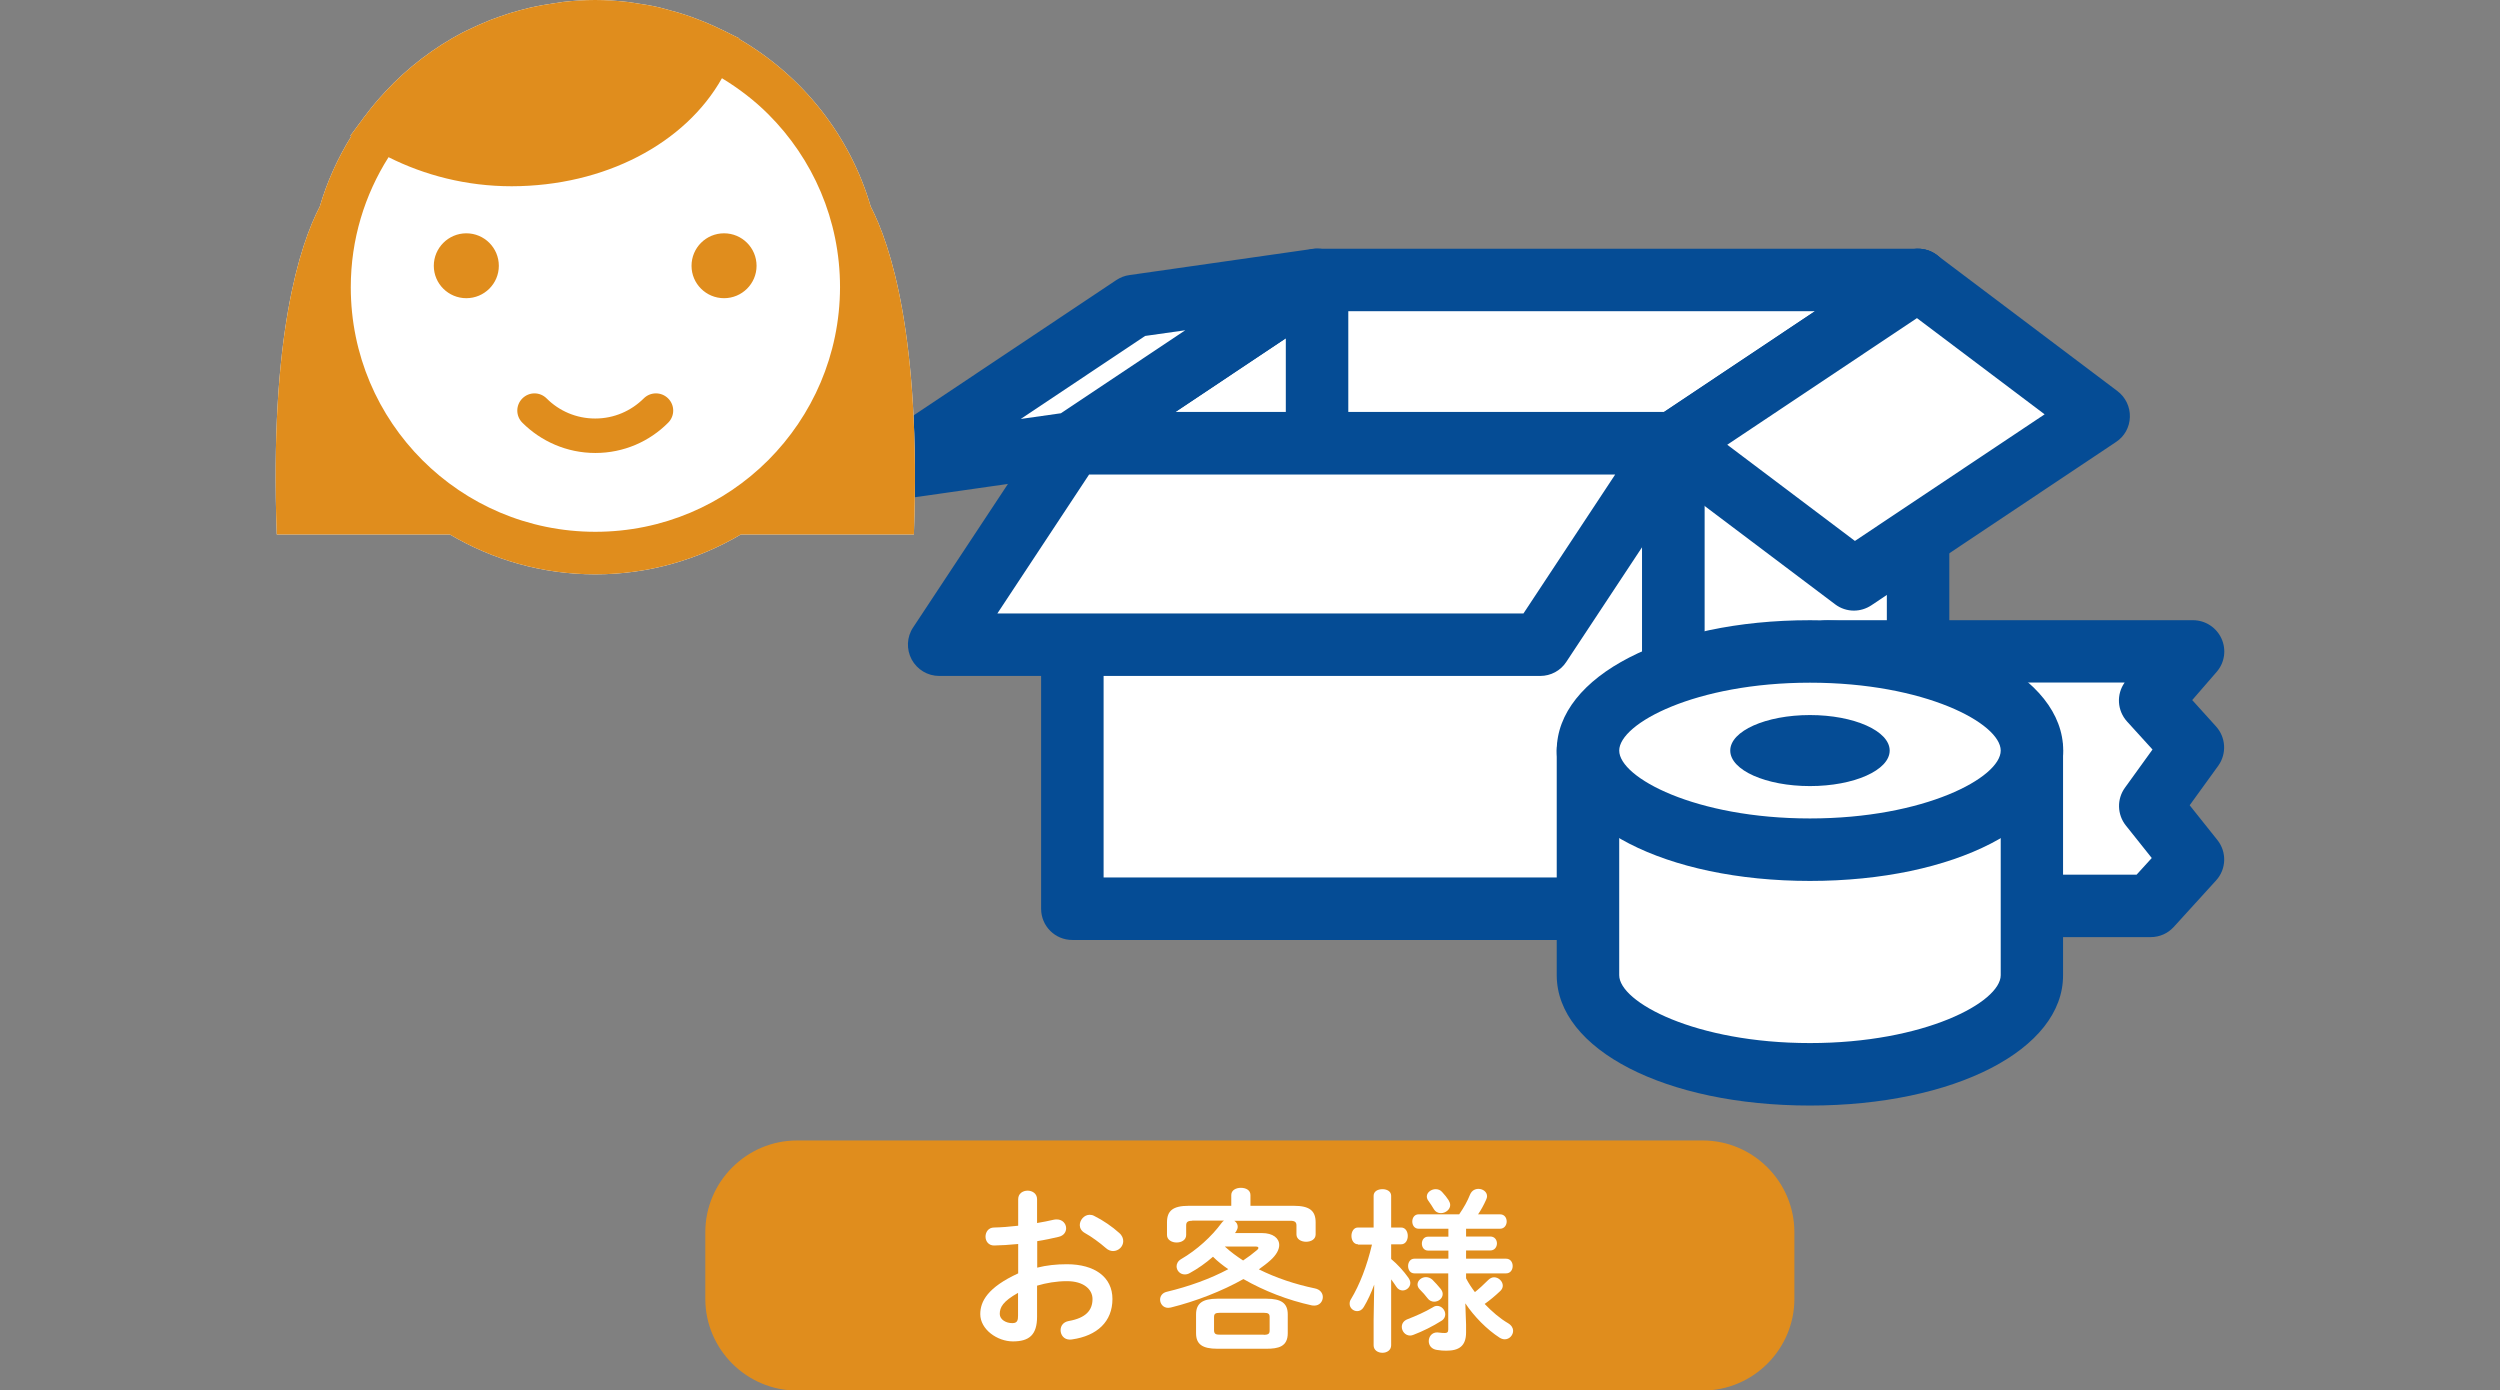<?xml version="1.0" encoding="utf-8"?>
<!-- Generator: Adobe Illustrator 24.0.2, SVG Export Plug-In . SVG Version: 6.00 Build 0)  -->
<svg version="1.1" id="レイヤー_1" xmlns="http://www.w3.org/2000/svg" xmlns:xlink="http://www.w3.org/1999/xlink" x="0px"
	 y="0px" viewBox="0 0 166.84 92.79" style="enable-background:new 0 0 166.84 92.79;" xml:space="preserve">
<rect x="0" y="0" width="166.84" height="92.79" fill="#808080" stroke="none"/>
<style type="text/css">
	.st0{fill:#E08D1D;}
	.st1{fill:#FFFFFF;}
	.st2{fill:#054C95;}
	.st3{fill:none;}
</style>
<g>
	<g>
		<g>
			<path class="st0" d="M119.75,86.68c0,3.36-2.75,6.12-6.12,6.12H53.19c-3.36,0-6.12-2.75-6.12-6.12v-4.45
				c0-3.36,2.75-6.12,6.12-6.12h60.44c3.36,0,6.12,2.75,6.12,6.12V86.68z"/>
		</g>
		<g>
			<g>
				<g>
					<path class="st1" d="M69.21,84.6c0.63-0.16,1.28-0.23,1.99-0.23c1.86,0,3.04,0.86,3.04,2.32c0,1.5-1.01,2.46-2.71,2.7
						c-0.05,0.01-0.08,0.01-0.13,0.01c-0.4,0-0.62-0.31-0.62-0.63c0-0.27,0.16-0.54,0.54-0.61c1.14-0.2,1.59-0.71,1.59-1.47
						c0-0.64-0.59-1.19-1.7-1.19c-0.72,0-1.39,0.12-2,0.3v2.07c0,1.21-0.52,1.65-1.61,1.65c-1.05,0-2.18-0.8-2.18-1.82
						c0-0.85,0.49-1.78,2.53-2.72v-1.96c-0.58,0.06-1.14,0.09-1.61,0.1c-0.37,0-0.57-0.29-0.57-0.59s0.19-0.61,0.57-0.61
						c0.47-0.01,1.02-0.05,1.61-0.12v-1.77c0-0.38,0.31-0.57,0.63-0.57c0.31,0,0.63,0.19,0.63,0.57v1.59
						c0.4-0.07,0.78-0.14,1.11-0.22c0.07-0.02,0.14-0.02,0.21-0.02c0.38,0,0.62,0.29,0.62,0.59c0,0.24-0.15,0.49-0.49,0.57
						c-0.43,0.1-0.92,0.21-1.44,0.29v1.77H69.21z M67.94,86.28c-1.01,0.57-1.22,0.96-1.22,1.41c0,0.37,0.42,0.62,0.85,0.61
						c0.34,0,0.37-0.22,0.37-0.51C67.94,87.79,67.94,86.28,67.94,86.28z M74.69,82.28c0.2,0.17,0.27,0.37,0.27,0.55
						c0,0.36-0.31,0.66-0.68,0.66c-0.15,0-0.33-0.06-0.48-0.2c-0.4-0.35-0.97-0.77-1.41-1.01c-0.23-0.13-0.33-0.33-0.33-0.52
						c0-0.34,0.29-0.69,0.66-0.69c0.1,0,0.21,0.02,0.31,0.08C73.6,81.43,74.24,81.87,74.69,82.28z"/>
					<path class="st1" d="M79.56,81.47c-0.3,0-0.4,0.09-0.4,0.31v0.64c0,0.33-0.31,0.5-0.64,0.5c-0.31,0-0.64-0.17-0.64-0.5v-0.84
						c0-0.77,0.38-1.11,1.46-1.11h2.83v-0.72c0-0.33,0.33-0.48,0.64-0.48c0.33,0,0.64,0.15,0.64,0.48v0.72h2.89
						c1.07,0,1.46,0.34,1.46,1.11v0.8c0,0.33-0.31,0.49-0.64,0.49c-0.31,0-0.64-0.16-0.64-0.49v-0.6c0-0.22-0.11-0.31-0.4-0.31
						h-3.75c0.14,0.09,0.23,0.23,0.23,0.4c0,0.1-0.04,0.2-0.1,0.3l-0.08,0.12h1.8c0.73,0,1.15,0.34,1.15,0.8
						c0,0.3-0.19,0.66-0.58,1.01c-0.23,0.21-0.5,0.41-0.78,0.61c1.14,0.57,2.43,1,3.73,1.27c0.37,0.07,0.54,0.33,0.54,0.58
						c0,0.29-0.21,0.57-0.57,0.57c-0.05,0-0.09,0-0.15-0.01c-1.61-0.35-3.2-0.97-4.58-1.76c-1.42,0.8-3.16,1.48-4.85,1.9
						c-0.06,0.01-0.12,0.02-0.17,0.02c-0.34,0-0.54-0.28-0.54-0.55c0-0.22,0.14-0.45,0.44-0.52c1.5-0.36,2.91-0.87,4.11-1.51
						c-0.35-0.24-0.71-0.52-1.02-0.83c-0.48,0.42-1,0.79-1.55,1.09c-0.12,0.07-0.23,0.09-0.34,0.09c-0.31,0-0.54-0.26-0.54-0.54
						c0-0.16,0.08-0.35,0.3-0.48c1.05-0.61,2.04-1.51,2.7-2.41c0.05-0.07,0.1-0.12,0.16-0.16h-2.12V81.47z M81.24,90.01
						c-1,0-1.42-0.3-1.42-1.04v-1.25c0-0.73,0.42-1.05,1.42-1.05h3.28c1,0,1.42,0.31,1.42,1.05v1.25c0,0.91-0.64,1.04-1.42,1.04
						H81.24z M84.33,89.08c0.33,0,0.4-0.08,0.4-0.29V87.9c0-0.21-0.07-0.29-0.4-0.29h-2.91c-0.33,0-0.4,0.08-0.4,0.29v0.88
						c0,0.27,0.16,0.29,0.4,0.29h2.91V89.08z M81.74,83.19c0.38,0.35,0.79,0.65,1.22,0.93c0.33-0.22,0.64-0.45,0.92-0.69
						c0.07-0.06,0.1-0.1,0.1-0.15c0-0.06-0.06-0.09-0.17-0.09H81.74z"/>
					<path class="st1" d="M90.63,83.04c-0.29,0-0.44-0.28-0.44-0.56s0.15-0.56,0.43-0.56h1.05V79.8c0-0.3,0.29-0.44,0.59-0.44
						c0.29,0,0.58,0.14,0.58,0.44v2.12h0.67c0.29,0,0.44,0.28,0.44,0.56s-0.15,0.56-0.44,0.56h-0.67v0.98
						c0.41,0.34,0.84,0.81,1.15,1.25c0.09,0.13,0.13,0.25,0.13,0.35c0,0.29-0.26,0.5-0.51,0.5c-0.15,0-0.31-0.07-0.42-0.24
						c-0.11-0.16-0.22-0.34-0.35-0.5v4.4c0,0.33-0.29,0.5-0.58,0.5c-0.3,0-0.59-0.17-0.59-0.5v-1.69l0.04-2.36
						c-0.2,0.55-0.44,1.07-0.7,1.5c-0.12,0.2-0.28,0.27-0.44,0.27c-0.26,0-0.5-0.21-0.5-0.49c0-0.11,0.02-0.21,0.09-0.31
						c0.58-0.96,1.06-2.2,1.4-3.64h-0.93V83.04z M95.91,87.15c0.3,0,0.54,0.28,0.54,0.56c0,0.16-0.07,0.33-0.26,0.44
						c-0.57,0.36-1.25,0.7-1.86,0.93c-0.08,0.03-0.15,0.05-0.22,0.05c-0.33,0-0.56-0.29-0.56-0.58c0-0.21,0.12-0.41,0.38-0.51
						c0.59-0.23,1.16-0.48,1.7-0.8C95.73,87.17,95.83,87.15,95.91,87.15z M96.66,83.46h-1.35c-0.28,0-0.42-0.23-0.42-0.47
						c0-0.23,0.14-0.46,0.42-0.46h1.35V82h-1.99c-0.28,0-0.42-0.24-0.42-0.48c0-0.24,0.14-0.48,0.42-0.48h2.71
						c0.34-0.5,0.54-0.86,0.73-1.33c0.12-0.27,0.34-0.37,0.56-0.37c0.29,0,0.57,0.2,0.57,0.49c0,0.07-0.02,0.15-0.06,0.23
						c-0.16,0.36-0.34,0.69-0.54,0.98h1.47c0.29,0,0.44,0.23,0.44,0.48c0,0.23-0.15,0.48-0.44,0.48h-2.27v0.52h1.62
						c0.29,0,0.44,0.23,0.44,0.46c0,0.23-0.15,0.47-0.44,0.47h-1.62V84h2.67c0.29,0,0.44,0.24,0.44,0.49s-0.15,0.49-0.44,0.49h-2.67
						v0.33c0.17,0.33,0.37,0.63,0.59,0.92c0.29-0.23,0.58-0.5,0.88-0.8c0.13-0.13,0.27-0.19,0.4-0.19c0.3,0,0.58,0.27,0.58,0.56
						c0,0.12-0.05,0.24-0.16,0.35c-0.37,0.35-0.71,0.63-1.05,0.87c0.49,0.51,1.02,0.97,1.57,1.29c0.23,0.14,0.33,0.33,0.33,0.5
						c0,0.29-0.24,0.57-0.56,0.57c-0.1,0-0.21-0.03-0.33-0.1c-0.87-0.56-1.71-1.42-2.3-2.3l0.05,1.43v0.51
						c0,0.91-0.47,1.22-1.32,1.22c-0.22,0-0.35-0.01-0.62-0.05c-0.37-0.05-0.55-0.31-0.55-0.59c0-0.29,0.2-0.58,0.56-0.58
						c0.02,0,0.07,0.01,0.11,0.01c0.14,0.02,0.28,0.03,0.41,0.03c0.15,0,0.22-0.06,0.22-0.23v-3.75h-2.26
						c-0.28,0-0.42-0.24-0.42-0.49c0-0.24,0.14-0.49,0.42-0.49h2.27V83.46z M96.15,86.02c0.09,0.12,0.13,0.23,0.13,0.34
						c0,0.29-0.28,0.51-0.57,0.51c-0.15,0-0.33-0.07-0.44-0.23c-0.14-0.19-0.33-0.4-0.52-0.59c-0.1-0.1-0.15-0.22-0.15-0.33
						c0-0.27,0.27-0.49,0.56-0.49c0.14,0,0.29,0.05,0.42,0.16C95.76,85.57,95.99,85.82,96.15,86.02z M96.67,80.09
						c0.07,0.12,0.11,0.22,0.11,0.33c0,0.3-0.31,0.54-0.62,0.54c-0.19,0-0.36-0.08-0.48-0.28c-0.09-0.16-0.22-0.35-0.36-0.55
						c-0.07-0.09-0.1-0.2-0.1-0.28c0-0.28,0.3-0.49,0.59-0.49c0.16,0,0.33,0.06,0.44,0.2C96.41,79.73,96.56,79.92,96.67,80.09z"/>
				</g>
			</g>
		</g>
	</g>
	<g>
		<g>
			<g>
				<rect x="71.56" y="29.58" class="st1" width="40.11" height="31.07"/>
				<path class="st2" d="M111.67,62.73H71.56c-1.15,0-2.08-0.93-2.08-2.08V29.58c0-1.15,0.93-2.08,2.08-2.08h40.11
					c1.15,0,2.08,0.93,2.08,2.08v31.07C113.76,61.8,112.82,62.73,111.67,62.73z M73.65,58.56h35.94v-26.9H73.65V58.56z"/>
			</g>
			<g>
				<polygon class="st1" points="111.67,60.65 128.01,49.75 128.01,18.68 111.67,29.58 				"/>
				<path class="st2" d="M111.67,62.73c-0.34,0-0.67-0.08-0.98-0.25c-0.68-0.36-1.1-1.07-1.1-1.84V29.58c0-0.7,0.35-1.35,0.93-1.73
					l16.33-10.9c0.64-0.43,1.46-0.47,2.14-0.1c0.68,0.36,1.1,1.07,1.1,1.84v31.07c0,0.7-0.35,1.35-0.93,1.73l-16.33,10.9
					C112.48,62.61,112.08,62.73,111.67,62.73z M113.76,30.7v26.05l12.16-8.12V22.58L113.76,30.7z"/>
			</g>
			<g>
				<polygon class="st1" points="128.01,18.68 87.89,18.68 71.56,29.58 111.67,29.58 				"/>
				<path class="st2" d="M111.67,31.67H71.56c-0.92,0-1.73-0.6-2-1.48c-0.27-0.88,0.07-1.83,0.84-2.34l16.33-10.9
					c0.34-0.23,0.75-0.35,1.16-0.35h40.11c0.92,0,1.73,0.6,2,1.48c0.27,0.88-0.07,1.83-0.84,2.34l-16.33,10.9
					C112.49,31.54,112.08,31.67,111.67,31.67z M78.44,27.5h32.6l10.08-6.73h-32.6L78.44,27.5z"/>
			</g>
			<g>
				<polygon class="st1" points="128.01,18.68 140.06,27.76 123.72,38.67 111.67,29.58 				"/>
				<path class="st2" d="M123.72,40.75c-0.44,0-0.88-0.14-1.25-0.42l-12.05-9.08c-0.54-0.41-0.85-1.05-0.83-1.73s0.36-1.3,0.93-1.67
					l16.33-10.9c0.73-0.49,1.7-0.46,2.41,0.07l12.05,9.08c0.54,0.41,0.85,1.05,0.83,1.73c-0.02,0.68-0.36,1.3-0.93,1.67l-16.33,10.9
					C124.53,40.63,124.13,40.75,123.72,40.75z M115.27,29.68l8.52,6.42l12.66-8.45l-8.52-6.42L115.27,29.68z"/>
			</g>
			<g>
				<polygon class="st1" points="87.89,18.68 75.67,20.43 59.33,31.33 71.56,29.58 				"/>
				<path class="st2" d="M59.33,33.41c-0.85,0-1.63-0.52-1.95-1.34c-0.35-0.91-0.02-1.94,0.79-2.48l16.33-10.9
					c0.26-0.17,0.55-0.29,0.86-0.33l12.23-1.75c0.97-0.14,1.9,0.41,2.24,1.32c0.35,0.91,0.02,1.94-0.79,2.48l-16.33,10.9
					c-0.26,0.17-0.55,0.29-0.86,0.33l-12.23,1.75C59.52,33.4,59.42,33.41,59.33,33.41z M76.42,22.42l-8.3,5.54l2.68-0.38l8.3-5.54
					L76.42,22.42z"/>
			</g>
			<g>
				<polygon class="st1" points="102.79,43.03 62.68,43.03 71.56,29.58 111.67,29.58 				"/>
				<path class="st2" d="M102.79,45.11H62.68c-0.77,0-1.47-0.42-1.84-1.1c-0.36-0.68-0.33-1.5,0.1-2.14l8.88-13.44
					c0.39-0.58,1.04-0.94,1.74-0.94h40.11c0.77,0,1.47,0.42,1.84,1.1c0.36,0.68,0.33,1.5-0.1,2.14l-8.88,13.44
					C104.15,44.76,103.49,45.11,102.79,45.11z M66.56,40.94h35.11l6.12-9.27H72.68L66.56,40.94z"/>
			</g>
			<g>
				<line class="st3" x1="87.89" y1="18.68" x2="87.89" y2="29.22"/>
				<rect x="85.81" y="18.68" class="st2" width="4.17" height="10.54"/>
			</g>
		</g>
		<g>
			<g>
				<polygon class="st1" points="143.52,60.46 121.96,60.46 121.96,43.47 146.35,43.47 143.52,46.75 146.35,49.88 143.52,53.8 
					146.35,57.35 				"/>
				<path class="st2" d="M143.52,62.54h-21.56c-1.15,0-2.08-0.93-2.08-2.08V43.47c0-1.15,0.93-2.08,2.08-2.08h24.39
					c0.82,0,1.56,0.48,1.9,1.22s0.22,1.61-0.32,2.23l-1.63,1.88l1.59,1.76c0.66,0.73,0.72,1.82,0.15,2.62l-1.91,2.64l1.85,2.32
					c0.64,0.8,0.6,1.95-0.09,2.7l-2.83,3.11C144.66,62.3,144.12,62.54,143.52,62.54z M124.04,58.37h18.55l1.01-1.11l-1.73-2.17
					c-0.58-0.73-0.61-1.76-0.06-2.52l1.84-2.55l-1.7-1.87c-0.66-0.73-0.72-1.81-0.16-2.6h-17.77v12.82H124.04z"/>
			</g>
			<g>
				<path class="st1" d="M105.98,50.09v15c0,3.65,6.63,6.61,14.82,6.61s14.82-2.96,14.82-6.61v-15
					C135.63,50.09,105.98,50.09,105.98,50.09z"/>
				<path class="st2" d="M120.79,73.78c-9.63,0-16.9-3.74-16.9-8.7v-15c0-1.15,0.93-2.08,2.08-2.08h29.63
					c1.15,0,2.08,0.93,2.08,2.08v15C137.7,70.04,130.43,73.78,120.79,73.78z M108.06,52.17v12.91c0,1.8,5.08,4.53,12.73,4.53
					s12.73-2.73,12.73-4.53V52.17H108.06z"/>
			</g>
			<g>
				<ellipse class="st1" cx="120.79" cy="50.09" rx="14.82" ry="6.61"/>
				<path class="st2" d="M120.79,58.79c-9.63,0-16.9-3.74-16.9-8.7s7.27-8.7,16.9-8.7s16.9,3.74,16.9,8.7S130.43,58.79,120.79,58.79
					z M120.79,45.56c-7.65,0-12.73,2.73-12.73,4.53s5.08,4.53,12.73,4.53s12.73-2.73,12.73-4.53
					C133.52,48.28,128.46,45.56,120.79,45.56z"/>
			</g>
			<ellipse class="st2" cx="120.79" cy="50.09" rx="5.32" ry="2.37"/>
		</g>
		<g>
			<path class="st1" d="M58.11,13.79c-1.39-4.77-4.58-8.75-8.79-11.19l0.02-0.04l-0.43-0.21c-0.18-0.1-0.38-0.18-0.56-0.28
				l-0.16-0.08c-0.01-0.01-0.02-0.01-0.03-0.01c-0.59-0.29-1.2-0.55-1.83-0.78c-0.07-0.03-0.14-0.05-0.21-0.08
				c-0.57-0.2-1.14-0.37-1.73-0.52c-0.13-0.03-0.25-0.07-0.37-0.1c-0.55-0.13-1.11-0.22-1.67-0.3c-0.15-0.02-0.31-0.05-0.47-0.07
				C41.16,0.05,40.45,0,39.72,0c-0.74,0-1.46,0.05-2.17,0.13c-0.22,0.03-0.43,0.07-0.64,0.1c-0.5,0.07-1,0.16-1.49,0.27
				c-0.22,0.05-0.44,0.11-0.67,0.17c-0.49,0.13-0.97,0.28-1.44,0.45c-0.18,0.06-0.37,0.13-0.55,0.2c-0.55,0.22-1.09,0.46-1.62,0.72
				c-0.08,0.04-0.17,0.08-0.25,0.12c-1.94,1.02-3.68,2.35-5.16,3.94c-0.02,0.02-0.03,0.04-0.05,0.06c-0.48,0.51-0.93,1.05-1.35,1.62
				c-0.01,0.01-0.02,0.02-0.03,0.03l-0.17,0.24c-0.11,0.15-0.22,0.28-0.32,0.43l-0.43,0.58l0.06,0.04c-0.9,1.45-1.61,3.02-2.1,4.69
				c-1.32,2.53-3.36,8.65-2.87,21.88h11.55c2.85,1.68,6.16,2.66,9.71,2.66s6.86-0.98,9.71-2.66h11.55
				C61.47,22.44,59.42,16.32,58.11,13.79z"/>
			<path class="st0" d="M31.12,15.57c-1.19,0-2.17,0.97-2.17,2.17c0,1.19,0.97,2.16,2.17,2.16c1.2,0,2.17-0.97,2.17-2.16
				C33.29,16.54,32.32,15.57,31.12,15.57z M48.32,15.57c-1.2,0-2.17,0.97-2.17,2.17c0,1.19,0.97,2.16,2.17,2.16s2.17-0.97,2.17-2.16
				C50.49,16.54,49.52,15.57,48.32,15.57z M58.11,13.79c-1.39-4.77-4.58-8.75-8.79-11.19l0.02-0.04l-0.43-0.21
				c-0.18-0.1-0.38-0.18-0.56-0.28l-0.16-0.08c-0.01-0.01-0.02-0.01-0.03-0.01c-0.59-0.29-1.2-0.55-1.83-0.78
				c-0.07-0.03-0.14-0.05-0.21-0.08c-0.57-0.2-1.14-0.37-1.73-0.52c-0.13-0.03-0.25-0.07-0.37-0.1c-0.55-0.13-1.11-0.22-1.67-0.3
				c-0.15-0.02-0.31-0.05-0.47-0.07C41.16,0.05,40.45,0,39.72,0c-0.74,0-1.46,0.05-2.17,0.13c-0.22,0.03-0.43,0.07-0.64,0.1
				c-0.5,0.07-1,0.16-1.49,0.27c-0.22,0.05-0.44,0.11-0.67,0.17c-0.49,0.13-0.97,0.28-1.44,0.45c-0.18,0.06-0.37,0.13-0.55,0.2
				c-0.55,0.22-1.09,0.46-1.62,0.72c-0.08,0.04-0.17,0.08-0.25,0.12c-1.94,1.02-3.68,2.35-5.16,3.94c-0.02,0.02-0.03,0.04-0.05,0.06
				c-0.48,0.51-0.93,1.05-1.35,1.62c-0.01,0.01-0.02,0.02-0.03,0.03l-0.17,0.24c-0.11,0.15-0.22,0.28-0.32,0.43l-0.43,0.58
				l0.06,0.04c-0.9,1.45-1.61,3.02-2.1,4.69c-1.32,2.53-3.36,8.65-2.87,21.88h11.55c2.85,1.68,6.16,2.66,9.71,2.66
				s6.86-0.98,9.71-2.66h11.55C61.47,22.44,59.42,16.32,58.11,13.79z M51.27,30.71c-2.96,2.96-7.03,4.78-11.54,4.78
				s-8.59-1.83-11.54-4.78c-2.96-2.96-4.78-7.03-4.78-11.54c0-3.2,0.93-6.17,2.52-8.68c2.39,1.2,5.18,1.94,8.22,1.94
				c6.2-0.01,11.58-2.85,14.03-7.21c1.12,0.68,2.17,1.48,3.1,2.41c2.96,2.96,4.78,7.03,4.78,11.54
				C56.05,23.68,54.22,27.75,51.27,30.71z M42.96,26.59c-0.84,0.83-1.97,1.34-3.24,1.34s-2.41-0.51-3.24-1.34
				c-0.45-0.45-1.17-0.45-1.62,0s-0.45,1.17,0,1.62c1.24,1.24,2.97,2.02,4.87,2.02s3.62-0.77,4.86-2.02c0.45-0.45,0.45-1.17,0-1.62
				S43.41,26.14,42.96,26.59z"/>
		</g>
	</g>
</g>
</svg>
